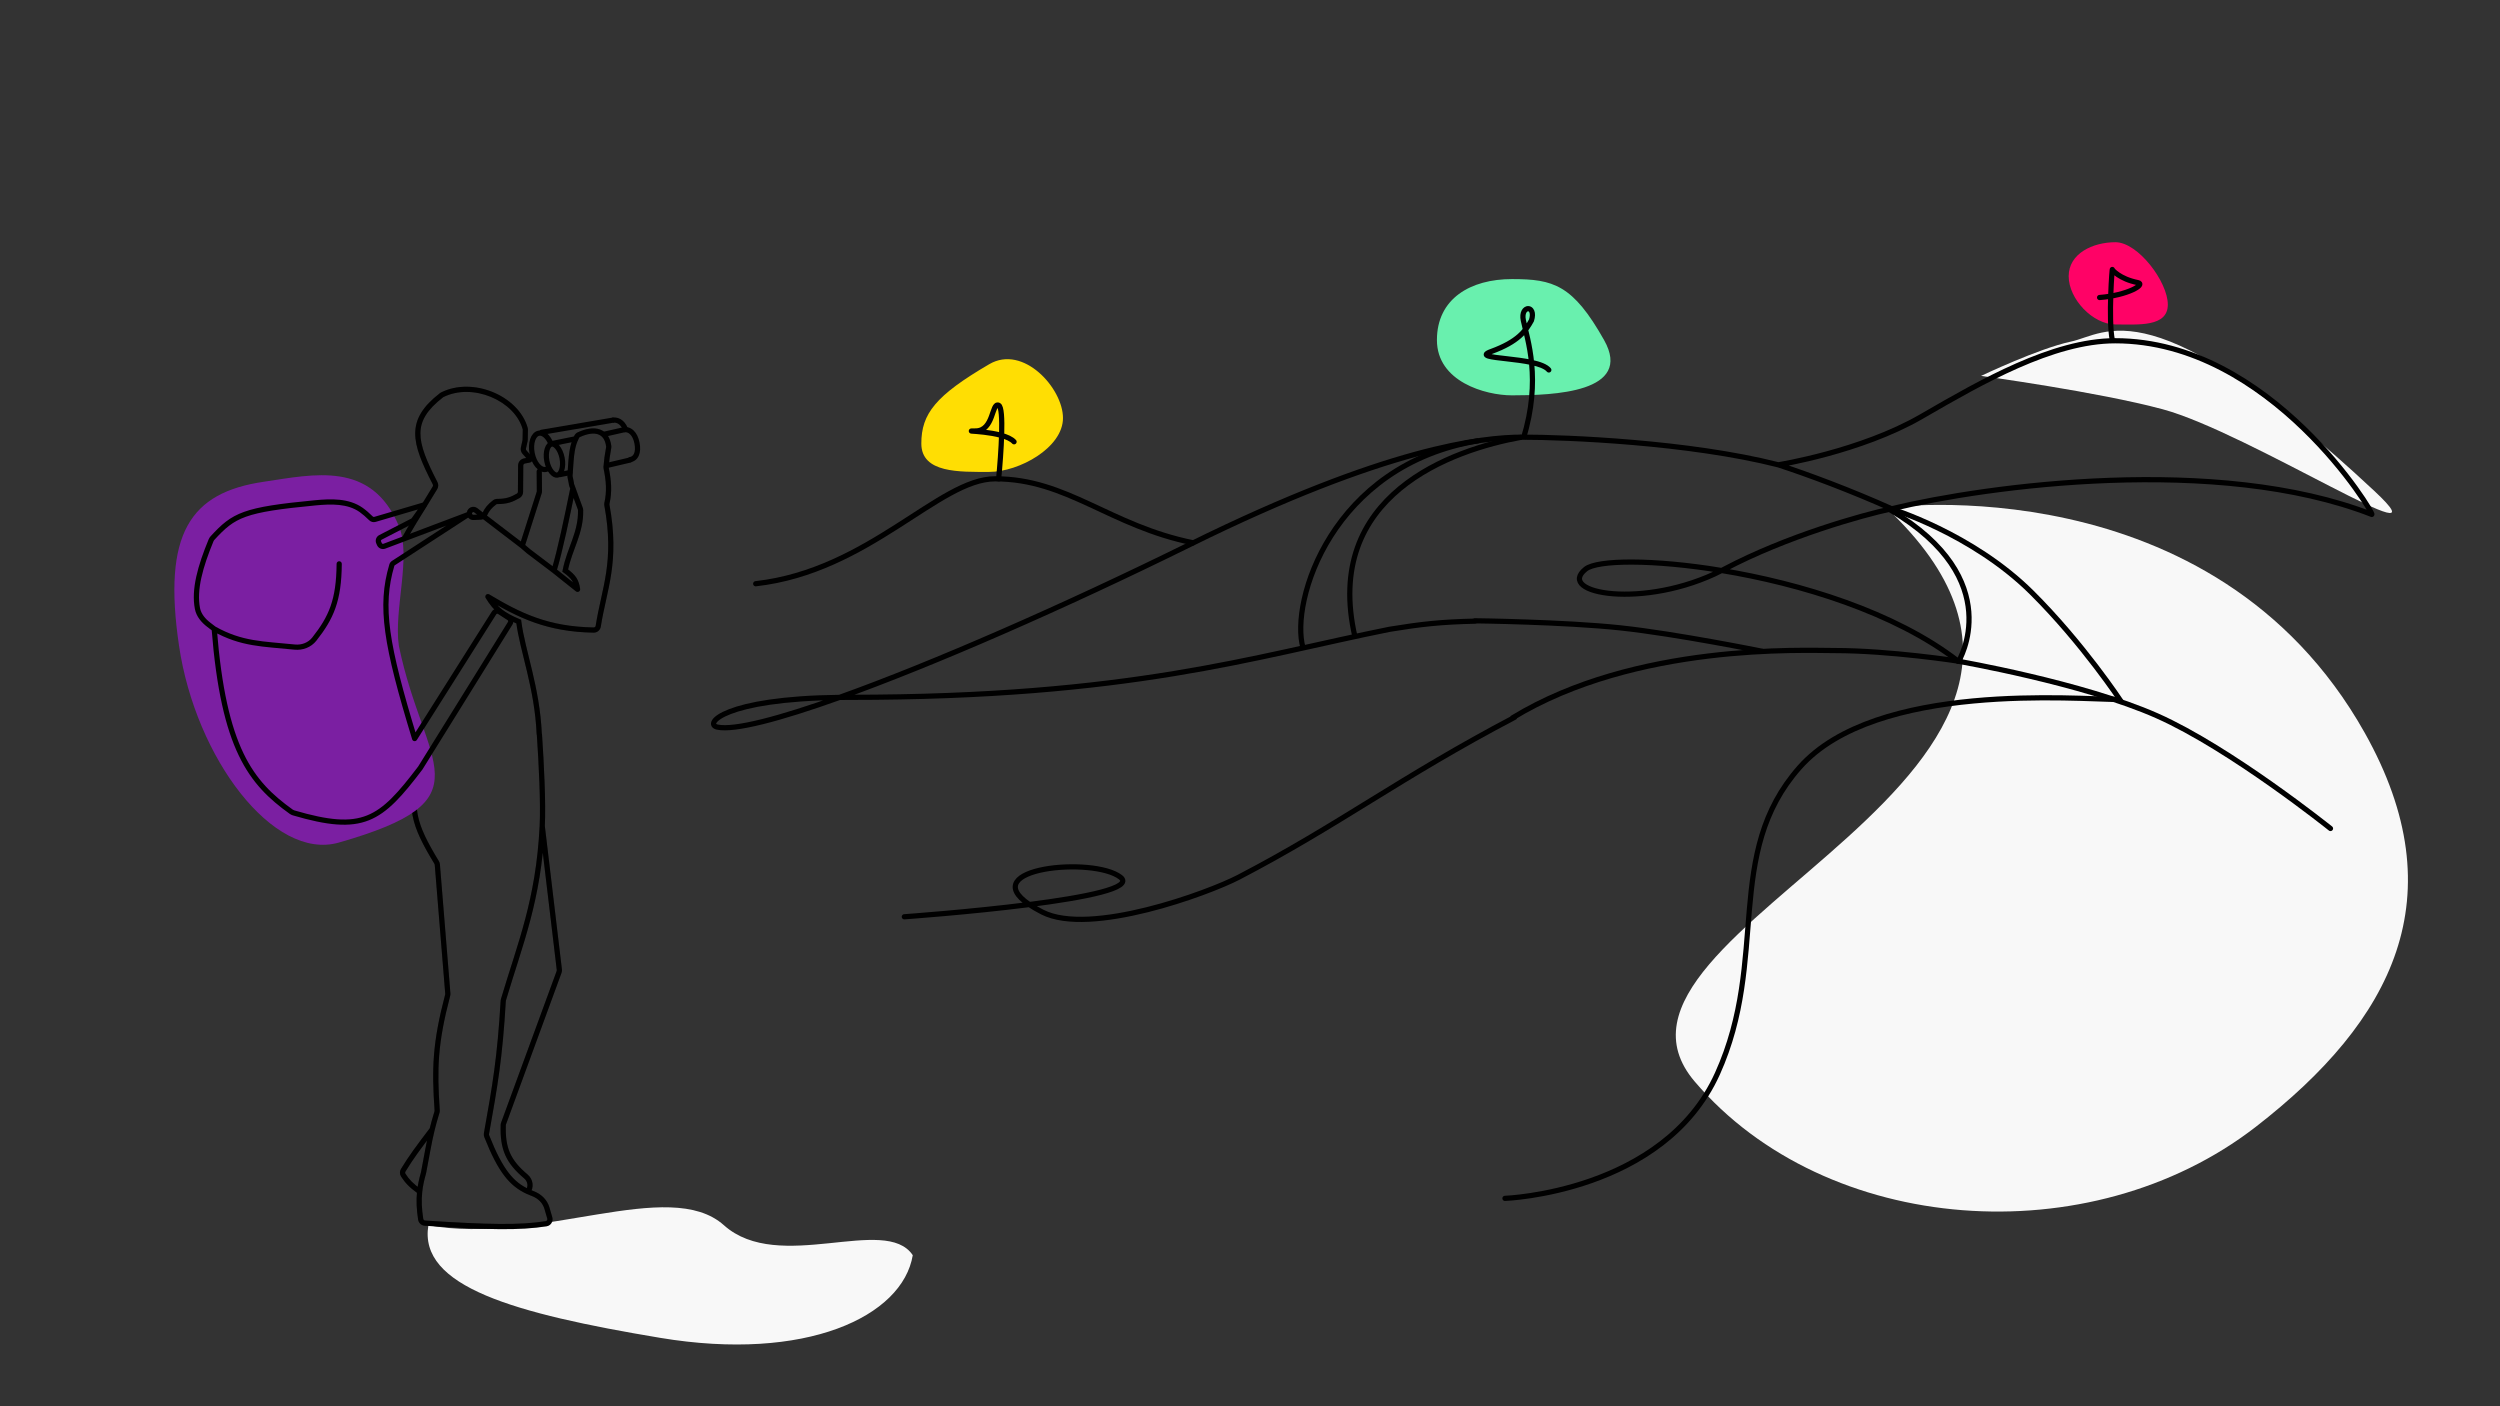 <svg xmlns="http://www.w3.org/2000/svg" width="1920" height="1080" viewBox="0 0 1920 1080" fill="none"><rect x="0" y="0" width="1920" height="1080" fill="#333333" stroke="none"/><path d="M1231.93 261.156C1254.63 301.445 1193.06 303.623 1161.22 303.623C1140.55 303.623 1103.56 293.029 1103.56 261.156C1103.56 229.283 1129.37 214.334 1161.22 214.334C1193.06 214.334 1207.99 218.69 1231.93 261.156Z" fill="#69F0AE"></path><path d="M816.368 321.045C816.368 343.897 782.629 362.423 759.8 362.423C736.969 362.423 707.583 363.498 707.583 340.645C707.583 317.793 718.461 303.804 759.8 279.667C785.908 264.423 816.368 298.192 816.368 321.045Z" fill="#FFDE03"></path><path d="M1664.89 233.933C1664.89 251.372 1642.06 249.177 1624.64 249.177C1607.22 249.177 1588.74 229.595 1588.74 212.155C1588.74 194.715 1607.22 186.021 1624.64 186.021C1642.06 186.021 1664.89 216.493 1664.89 233.933Z" fill="#FF0266"></path><path d="M1521.46 288.695C1521.46 288.695 1565.84 267.531 1590.56 262.323C1617.63 256.622 1652.54 217.422 1823.51 377.072C1883.96 433.531 1726.73 332.085 1661.09 314.352C1611.36 300.919 1521.46 288.695 1521.46 288.695Z" fill="#F8F8F8"></path><path d="M1448.66 389.948C1448.66 389.948 1699.52 355.227 1816.1 562.778C1886.82 688.674 1837.86 783.813 1732.34 865.489C1605.26 963.849 1402.59 949.244 1301.55 830.645C1200.51 712.045 1667.07 595.445 1448.66 389.948Z" fill="#F8F8F8"></path><path d="M580.386 448.308C667.414 438.508 721.255 367.73 764.232 367.73C819.713 367.73 852.087 403.8 916.27 416.867" stroke="black" stroke-width="4" stroke-linecap="round"></path><path d="M1451.49 390.461C1451.49 390.461 1514.55 409.548 1560.28 454.978C1599.86 494.307 1629.08 538.822 1629.08 538.822" stroke="black" stroke-width="4" stroke-linecap="round"></path><path d="M1503.71 507.789C1503.71 507.789 1599.51 524.395 1656.55 549.711C1713.27 574.884 1789.81 636.278 1789.81 636.278" stroke="black" stroke-width="4" stroke-linecap="round"></path><path d="M1169.92 246.029L1171.88 245.624L1169.92 246.029ZM1145.17 269.985L1144.49 268.106L1145.17 269.985ZM1187.95 285.408C1188.65 286.263 1189.91 286.388 1190.77 285.687C1191.62 284.987 1191.75 283.727 1191.05 282.873L1187.95 285.408ZM1176.17 246.029L1177.93 246.992L1178.02 246.819L1178.08 246.63L1176.17 246.029ZM1171.83 337.423C1186.15 291.101 1174.86 260.012 1171.88 245.624L1167.96 246.434C1171 261.114 1181.97 291.097 1168.01 336.241L1171.83 337.423ZM1144.49 268.106C1143.31 268.534 1142.34 268.953 1141.6 269.376C1140.96 269.739 1140.09 270.323 1139.69 271.255C1139.44 271.82 1139.39 272.483 1139.62 273.135C1139.84 273.728 1140.23 274.132 1140.55 274.387C1141.15 274.872 1141.95 275.177 1142.65 275.394C1144.14 275.85 1146.27 276.21 1148.68 276.54C1151.13 276.873 1154.01 277.192 1157.06 277.538C1163.21 278.234 1170.07 279.045 1175.93 280.329C1178.86 280.971 1181.47 281.719 1183.58 282.6C1185.73 283.496 1187.17 284.454 1187.95 285.408L1191.05 282.873C1189.65 281.173 1187.51 279.904 1185.12 278.908C1182.7 277.899 1179.83 277.09 1176.79 276.422C1170.69 275.086 1163.63 274.256 1157.51 273.563C1154.44 273.215 1151.61 272.902 1149.22 272.576C1146.8 272.246 1144.97 271.92 1143.83 271.57C1143.22 271.383 1143.04 271.255 1143.05 271.266C1143.07 271.284 1143.26 271.441 1143.38 271.775C1143.53 272.168 1143.48 272.56 1143.36 272.842C1143.2 273.206 1143.02 273.17 1143.58 272.849C1144.04 272.588 1144.77 272.259 1145.85 271.864L1144.49 268.106ZM1171.88 245.624C1171.33 242.982 1171.67 241.239 1172.18 240.253C1172.69 239.259 1173.31 239.063 1173.58 239.059C1173.8 239.056 1174.26 239.156 1174.6 240.009C1174.97 240.92 1175.14 242.662 1174.27 245.429L1178.08 246.63C1179.11 243.348 1179.15 240.587 1178.31 238.517C1177.46 236.389 1175.66 235.028 1173.53 235.059C1171.46 235.089 1169.65 236.422 1168.62 238.427C1167.59 240.439 1167.28 243.165 1167.96 246.434L1171.88 245.624ZM1174.42 245.066C1172.27 248.988 1169.88 252.838 1165.55 256.65C1161.21 260.476 1154.79 264.353 1144.49 268.106L1145.85 271.864C1156.49 267.994 1163.38 263.896 1168.2 259.652C1173.04 255.392 1175.68 251.075 1177.93 246.992L1174.42 245.066Z" fill="black"></path><path d="M1627.18 537.188C1596.72 537.188 1440.84 522.906 1382.1 589.329C1323.35 655.751 1359.01 735.898 1319 824.528C1277.71 915.994 1155.82 920.35 1155.82 920.35" stroke="black" stroke-width="4" stroke-linecap="round"></path><path d="M1000.71 497.444C990.595 461.993 1022.88 356.977 1135.47 338.466M1040.69 489.414C1015.34 380.203 1115.35 345.272 1168.65 335.744" stroke="black" stroke-width="4"></path><path d="M1452.04 391.822C1542.33 445.178 1504.25 507.789 1504.25 507.789C1504.25 507.789 1451.49 499.622 1409.07 499.622C1385.53 499.622 1256.22 493.633 1161.58 551.344M790.528 694.686C832.981 689.268 871.206 681.904 860.475 673.675C839.593 657.662 748.89 666.522 790.528 694.686ZM790.528 694.686C744.964 700.502 694.529 704.078 694.529 704.078M790.528 694.686C793.254 696.53 796.546 698.456 800.462 700.463C837.148 719.269 927.886 685.913 951.372 673.675C1028.67 633.396 1075.21 597.104 1163.28 550.841" stroke="black" stroke-width="4" stroke-linecap="round"></path><path d="M1622.28 261.32C1619.02 245.531 1622.28 202.9 1622.28 207.256C1622.28 207.256 1627.64 214.191 1641.87 217.056C1648.29 218.349 1633.89 226.856 1612.49 228.489" stroke="black" stroke-width="4" stroke-linecap="round"></path><path d="M766.963 367.731C768.776 348.947 771.314 313.205 766.963 311.245C761.524 308.795 763.427 330.845 749.285 330.981C735.143 331.117 770.906 330.572 778.793 339.284" stroke="black" stroke-width="4" stroke-linecap="round"></path><path d="M644.801 535.596C647.182 535.569 649.616 535.555 652.103 535.555C868.585 535.555 962.413 504.34 1067.21 483.288C1091.54 479.313 1106.63 477.609 1133.25 477.033M644.801 535.596C555.729 536.614 540.338 556.189 550.933 558.422C564.004 561.176 598.244 552.27 644.801 535.596ZM644.801 535.596C716.276 509.997 816.779 466.09 914.275 417.955C1064.4 343.836 1138.19 335.744 1169.2 335.744C1202.92 335.744 1297.2 339.555 1365.73 356.977M1452.76 390.733C1526.37 372.948 1703.18 348.921 1821.54 395.088C1824.62 396.288 1744.12 261.699 1624.46 261.699C1576.45 261.699 1520.79 293.856 1478.09 318.518L1475.6 319.955C1428.8 346.98 1365.73 356.977 1365.73 356.977M1452.76 390.733C1421.82 376.816 1388.12 364.249 1365.73 356.977M1452.76 390.733C1429.92 395.647 1372.26 411.792 1324.39 437.054C1323.69 437.425 1322.98 437.791 1322.28 438.15M1322.28 438.15C1262.91 468.337 1194.13 455.928 1217.78 437.054C1226.72 429.922 1269.7 429.448 1322.28 438.15ZM1322.28 438.15C1382.34 448.09 1454.93 470.001 1503.66 507.635M1132.49 476.766C1132.49 476.766 1200.97 477.548 1244.53 482.21C1287.35 486.792 1353.32 500.177 1353.32 500.177" stroke="black" stroke-width="4" stroke-linecap="round"></path><path d="M701 964C693.138 1011.12 618.948 1046.14 507 1027.46C395.053 1008.78 321.139 988.122 329 941C414.436 956.528 513.842 903.276 556 941C598.158 978.724 680 932.5 701 964Z" fill="#F8F8F8"></path><path d="M386.489 768.627L388.486 768.744L388.486 768.744L386.489 768.627ZM373.603 870.609L371.634 870.256L371.634 870.256L373.603 870.609ZM420.051 927.865L421.972 927.309L421.972 927.309L420.051 927.865ZM422.23 935.39L424.151 934.833L424.151 934.833L422.23 935.39ZM419.455 939.824L419.76 941.801L419.76 941.801L419.455 939.824ZM326.336 939.364L326.206 941.36L326.206 941.36L326.336 939.364ZM335.747 852.804L337.742 852.668L337.742 852.668L335.747 852.804ZM343.816 764.253L345.751 764.76L345.751 764.76L343.816 764.253ZM343.924 763.048L345.918 762.886L345.918 762.886L343.924 763.048ZM335.862 663.972L337.856 663.809L337.856 663.809L335.862 663.972ZM335.348 662.393L333.639 663.432L333.639 663.432L335.348 662.393ZM326.007 590.255C326.424 589.233 325.933 588.065 324.911 587.648C323.888 587.231 322.721 587.722 322.303 588.745L326.007 590.255ZM416.261 563.884C416.186 562.782 415.232 561.949 414.13 562.024C413.028 562.098 412.195 563.052 412.27 564.154L416.261 563.884ZM386.632 767.811L384.715 767.24L384.715 767.24L386.632 767.811ZM429.582 744.773L431.568 744.536L431.568 744.536L429.582 744.773ZM429.39 746.42L431.267 747.108L431.267 747.108L429.39 746.42ZM386.659 863.042L388.537 863.73L388.537 863.73L386.659 863.042ZM386.498 863.867L388.497 863.933L388.497 863.933L386.498 863.867ZM403.942 903.579L405.234 902.052L405.234 902.052L403.942 903.579ZM373.795 872.552L371.934 873.285L371.934 873.285L373.795 872.552ZM409.255 916.709L408.552 918.581L408.552 918.581L409.255 916.709ZM323.086 936.4L321.108 936.694L321.108 936.694L323.086 936.4ZM325.284 900.644L327.205 901.199L327.23 901.113L327.247 901.026L325.284 900.644ZM309.679 902.457L307.999 903.542L307.999 903.542L309.679 902.457ZM335.594 854.116L337.505 854.707L337.505 854.707L335.594 854.116ZM309.642 898.81L311.353 899.845L311.353 899.845L309.642 898.81ZM326.5 387L328.194 388.064L328.2 388.054L328.207 388.044L326.5 387ZM334.029 374.692L332.338 373.624L332.33 373.636L332.323 373.649L334.029 374.692ZM334.173 371.134L332.396 372.051L332.396 372.051L334.173 371.134ZM339.054 303.547L340.28 305.127L340.28 305.127L339.054 303.547ZM339.601 303.2L338.701 301.414L338.701 301.414L339.601 303.2ZM403.336 329.074L401.411 329.618L401.411 329.618L403.336 329.074ZM402.793 347.221L404.288 345.892L404.288 345.892L402.793 347.221ZM406.914 351.857L408.409 350.528L408.409 350.528L406.914 351.857ZM406.424 353.317L406.803 355.281L406.803 355.281L406.424 353.317ZM402.755 354.026L402.375 352.062L402.375 352.062L402.755 354.026ZM399.896 357.48L401.895 357.494L401.895 357.494L399.896 357.48ZM399.749 377.766L397.749 377.751L397.749 377.751L399.749 377.766ZM397.996 380.789L397.009 379.049L397.009 379.049L397.996 380.789ZM381.973 385.138L381.972 383.138L381.972 383.138L381.973 385.138ZM379.801 385.859L381.03 387.437L381.03 387.437L379.801 385.859ZM372.273 394.948L370.464 394.095L370.464 394.095L372.273 394.948ZM369.134 397.117L369.23 399.114L369.23 399.114L369.134 397.117ZM363.687 397.378L363.783 399.375L363.783 399.375L363.687 397.378ZM443.571 452.596L442.352 454.182C442.996 454.677 443.876 454.734 444.578 454.324C445.28 453.915 445.665 453.121 445.551 452.317L443.571 452.596ZM434.09 438.191L432.128 437.805L431.882 439.058L432.915 439.809L434.09 438.191ZM445.895 391.767L443.896 391.815L443.896 391.815L445.895 391.767ZM445.602 390.431L443.767 391.226L443.767 391.226L445.602 390.431ZM437.825 366.284L435.872 366.716L435.872 366.716L437.825 366.284ZM437.748 365.288L435.752 365.165L435.752 365.165L437.748 365.288ZM442.922 335.408L444.712 336.299L444.712 336.299L442.922 335.408ZM444.471 333.889L445.319 335.7L445.319 335.7L444.471 333.889ZM467.503 342.717L469.488 342.469L469.488 342.469L467.503 342.717ZM466.102 387.944L468.069 387.584L468.069 387.583L466.102 387.944ZM459.446 480.924L461.422 481.235L461.422 481.235L459.446 480.924ZM398.388 477.381L400.373 477.133L400.23 475.994L399.175 475.542L398.388 477.381ZM412.136 563.908C412.183 565.012 413.116 565.868 414.22 565.821C415.323 565.774 416.18 564.841 416.133 563.738L412.136 563.908ZM316.608 567.147C316.966 568.192 318.103 568.75 319.148 568.392C320.193 568.035 320.75 566.898 320.393 565.853L316.608 567.147ZM403.458 330.05L401.458 330.014L401.458 330.014L403.458 330.05ZM403.319 337.873L405.318 337.908L405.318 337.908L403.319 337.873ZM403.254 338.41L405.206 338.847L405.206 338.847L403.254 338.41ZM401.983 344.08L403.935 344.518L403.935 344.518L401.983 344.08ZM467.466 343.761L469.431 344.131L469.431 344.131L467.466 343.761ZM465.45 358.635L467.445 358.783L467.445 358.783L465.45 358.635ZM465.499 359.372L463.54 359.777L463.54 359.777L465.499 359.372ZM466.135 386.451L464.184 386.011L464.184 386.011L466.135 386.451ZM455.971 483.877L455.939 485.877L455.939 485.877L455.971 483.877ZM374.736 458.226L375.765 456.511C374.978 456.038 373.97 456.162 373.321 456.812C372.672 457.461 372.549 458.468 373.021 459.255L374.736 458.226ZM365.404 391.886L364.179 393.468L364.179 393.468L365.404 391.886ZM405.846 423.327L404.538 424.84L404.577 424.873L404.617 424.904L405.846 423.327ZM416.134 362.027C416.125 360.923 415.222 360.035 414.118 360.044C413.013 360.053 412.125 360.956 412.134 362.061L416.134 362.027ZM360.547 393.735L362.511 394.111L362.511 394.111L360.547 393.735ZM425.501 438.191L424.273 439.77L425.501 438.191ZM309.48 411.537C308.949 412.505 309.302 413.721 310.271 414.253C311.239 414.785 312.455 414.431 312.986 413.463L309.48 411.537ZM303.595 433.219C303.992 432.188 303.478 431.031 302.448 430.634C301.417 430.237 300.26 430.75 299.862 431.781L303.595 433.219ZM414.119 378.223L412.214 377.615L414.119 378.223ZM384.492 768.51C381.923 812.319 378.239 833.388 371.634 870.256L375.572 870.962C382.187 834.033 385.903 812.785 388.486 768.744L384.492 768.51ZM418.13 928.421L420.309 935.946L424.151 934.833L421.972 927.309L418.13 928.421ZM419.15 937.847C399.084 940.946 376.4 940.623 326.466 937.368L326.206 941.36C376.095 944.612 399.199 944.976 419.76 941.801L419.15 937.847ZM337.742 852.668C335.552 820.473 336.095 801.563 345.751 764.76L341.882 763.745C332.097 801.04 331.537 820.393 333.751 852.94L337.742 852.668ZM345.918 762.886L337.856 663.809L333.869 664.134L341.931 763.21L345.918 762.886ZM337.057 661.355C328.374 647.065 322.817 636.316 320.795 625.657C318.792 615.098 320.228 604.423 326.007 590.255L322.303 588.745C316.331 603.387 314.677 614.865 316.865 626.403C319.035 637.841 324.951 649.134 333.639 663.432L337.057 661.355ZM412.27 564.154C413.816 586.993 415.296 617.116 414.437 634.345L418.432 634.544C419.304 617.047 417.806 586.698 416.261 563.884L412.27 564.154ZM414.437 634.345C411.604 691.145 397.69 723.679 384.715 767.24L388.549 768.382C401.43 725.134 415.568 691.963 418.432 634.544L414.437 634.345ZM414.448 634.681L427.596 745.01L431.568 744.536L418.42 634.208L414.448 634.681ZM427.512 745.732L384.781 862.353L388.537 863.73L431.267 747.108L427.512 745.732ZM384.5 863.801C384.189 873.179 385.135 880.547 388.029 887.103C390.924 893.662 395.682 899.213 402.651 905.107L405.234 902.052C398.515 896.371 394.246 891.283 391.688 885.488C389.129 879.69 388.197 872.99 388.497 863.933L384.5 863.801ZM371.934 873.285C382.707 900.606 391.624 911.012 404.624 916.955L406.287 913.317C394.696 908.018 386.293 898.796 375.656 871.818L371.934 873.285ZM404.624 916.955C405.9 917.538 407.208 918.076 408.552 918.581L409.959 914.836C408.689 914.359 407.468 913.857 406.287 913.317L404.624 916.955ZM325.064 936.105C323.925 928.455 323.539 922.148 324.281 915.353L320.304 914.919C319.513 922.169 319.939 928.843 321.108 936.694L325.064 936.105ZM324.281 915.353C324.753 911.026 325.687 906.463 327.205 901.199L323.362 900.09C321.794 905.529 320.806 910.321 320.304 914.919L324.281 915.353ZM323.468 913.518C316.976 908.8 314.283 905.898 311.359 901.371L307.999 903.542C311.244 908.566 314.314 911.811 321.117 916.754L323.468 913.518ZM327.247 901.026C330.071 886.512 331.333 878.025 333.819 867.902L329.935 866.948C327.418 877.193 326.107 885.942 323.32 900.262L327.247 901.026ZM333.819 867.902C334.801 863.906 335.972 859.661 337.505 854.707L333.684 853.525C332.129 858.548 330.936 862.869 329.935 866.948L333.819 867.902ZM311.353 899.845C317.165 890.238 322.86 882.549 333.467 868.638L330.286 866.212C319.682 880.119 313.867 887.963 307.931 897.775L311.353 899.845ZM311.359 901.371C311.073 900.928 311.058 900.333 311.353 899.845L307.931 897.775C306.866 899.536 306.86 901.778 307.999 903.542L311.359 901.371ZM337.856 663.809C337.784 662.934 337.507 662.095 337.057 661.355L333.639 663.432C333.771 663.65 333.849 663.891 333.869 664.134L337.856 663.809ZM345.751 764.76C345.909 764.157 345.969 763.518 345.918 762.886L341.931 763.21C341.945 763.381 341.929 763.568 341.882 763.745L345.751 764.76ZM333.751 852.94C333.765 853.137 333.741 853.34 333.684 853.525L337.505 854.707C337.709 854.048 337.789 853.352 337.742 852.668L333.751 852.94ZM326.466 937.368C325.746 937.321 325.164 936.778 325.064 936.105L321.108 936.694C321.493 939.28 323.657 941.193 326.206 941.36L326.466 937.368ZM420.309 935.946C420.571 936.853 419.986 937.718 419.15 937.847L419.76 941.801C423.068 941.29 425.06 937.973 424.151 934.833L420.309 935.946ZM402.651 905.107C405.326 907.369 405.849 911.253 403.85 913.943L407.06 916.329C410.412 911.819 409.4 905.575 405.234 902.052L402.651 905.107ZM421.972 927.309C420.245 921.344 415.564 916.943 409.959 914.836L408.552 918.581C413.167 920.315 416.807 923.853 418.13 928.421L421.972 927.309ZM384.781 862.353C384.611 862.816 384.516 863.309 384.5 863.801L388.497 863.933C388.5 863.865 388.514 863.793 388.537 863.73L384.781 862.353ZM371.634 870.256C371.454 871.265 371.557 872.327 371.934 873.285L375.656 871.818C375.552 871.555 375.521 871.245 375.572 870.962L371.634 870.256ZM427.596 745.01C427.625 745.254 427.596 745.501 427.512 745.732L431.267 747.108C431.568 746.286 431.671 745.405 431.568 744.536L427.596 745.01ZM388.486 768.744C388.493 768.621 388.515 768.494 388.549 768.382L384.715 767.24C384.592 767.654 384.517 768.085 384.492 768.51L388.486 768.744ZM328.207 388.044L335.735 375.736L332.323 373.649L324.794 385.956L328.207 388.044ZM335.951 370.217C327.629 354.079 322.768 342.536 322.882 332.692C322.993 323.134 327.836 314.783 340.28 305.127L337.828 301.967C324.9 311.999 319.014 321.368 318.883 332.645C318.755 343.635 324.14 356.041 332.396 372.051L335.951 370.217ZM340.5 304.987C351.541 299.429 365.204 299.971 376.988 304.822C388.787 309.678 398.325 318.691 401.411 329.618L405.26 328.531C401.75 316.101 391.095 306.302 378.511 301.123C365.913 295.938 351.006 295.221 338.701 301.414L340.5 304.987ZM401.299 348.55L405.42 353.185L408.409 350.528L404.288 345.892L401.299 348.55ZM406.044 351.353L402.375 352.062L403.134 355.989L406.803 355.281L406.044 351.353ZM397.896 357.465L397.749 377.751L401.749 377.78L401.895 357.494L397.896 357.465ZM397.009 379.049C394.509 380.467 392.458 381.468 390.206 382.129C387.964 382.788 385.431 383.137 381.972 383.138L381.973 387.138C385.713 387.137 388.641 386.759 391.334 385.967C394.018 385.178 396.379 384.005 398.983 382.528L397.009 379.049ZM378.571 384.281C374.576 387.394 372.406 389.975 370.464 394.095L374.082 395.801C375.718 392.332 377.451 390.225 381.03 387.437L378.571 384.281ZM369.038 395.119L363.591 395.38L363.783 399.375L369.23 399.114L369.038 395.119ZM445.551 452.317C445.084 449.005 444.331 446.306 442.694 443.767C441.078 441.259 438.699 439.066 435.266 436.573L432.915 439.809C436.195 442.192 438.111 444.039 439.332 445.934C440.534 447.798 441.165 449.863 441.591 452.876L445.551 452.317ZM436.053 438.576C437.686 430.263 440.656 423.255 443.289 415.828C445.902 408.459 448.115 400.83 447.895 391.718L443.896 391.815C444.099 400.191 442.08 407.27 439.52 414.491C436.98 421.652 433.836 429.112 432.128 437.805L436.053 438.576ZM439.744 365.412C440.84 347.724 441.345 343.06 444.712 336.299L441.132 334.516C437.342 342.124 436.838 347.626 435.752 365.165L439.744 365.412ZM445.319 335.7C451.031 333.026 455.831 332.399 459.213 333.531C462.383 334.592 464.821 337.386 465.519 342.965L469.488 342.469C468.655 335.803 465.49 331.414 460.482 329.738C455.687 328.133 449.737 329.215 443.623 332.077L445.319 335.7ZM464.135 388.305C472.104 431.737 462.088 451.278 457.471 480.613L461.422 481.235C465.912 452.708 476.202 431.908 468.069 387.584L464.135 388.305ZM396.404 477.629C397.823 488.971 401.428 501.812 404.792 516.013C408.176 530.296 411.379 546.164 412.136 563.908L416.133 563.738C415.359 545.619 412.09 529.464 408.684 515.091C405.259 500.635 401.756 488.188 400.373 477.133L396.404 477.629ZM401.458 330.014L401.319 337.837L405.318 337.908L405.457 330.085L401.458 330.014ZM401.303 337.972L400.031 343.643L403.935 344.518L405.206 338.847L401.303 337.972ZM465.5 343.39C464.466 348.874 463.811 353.701 463.456 358.487L467.445 358.783C467.787 354.169 468.42 349.493 469.431 344.131L465.5 343.39ZM463.54 359.777C465.547 369.493 466.132 377.374 464.184 386.011L468.086 386.891C470.208 377.484 469.525 368.976 467.458 358.968L463.54 359.777ZM456.002 481.877C421.295 481.333 399.84 470.955 375.765 456.511L373.707 459.941C398.07 474.558 420.235 485.317 455.939 485.877L456.002 481.877ZM364.179 393.468C366.149 394.993 368.068 396.48 369.938 397.93L372.389 394.768C370.518 393.318 368.599 391.831 366.629 390.305L364.179 393.468ZM369.938 397.93C376.594 403.09 381.624 406.895 386.21 410.361C390.797 413.827 394.934 416.95 399.82 420.759L402.28 417.604C397.366 413.775 393.206 410.634 388.622 407.17C384.038 403.706 379.024 399.913 372.389 394.768L369.938 397.93ZM399.742 420.695L404.538 424.84L407.154 421.814L402.358 417.669L399.742 420.695ZM402.955 419.79L416.025 378.831L412.214 377.615L399.145 418.574L402.955 419.79ZM416.261 377.269L416.134 362.027L412.134 362.061L412.261 377.303L416.261 377.269ZM373.021 459.255C376.132 464.435 379.173 468.137 383.059 471.21C386.917 474.26 391.514 476.614 397.601 479.22L399.175 475.542C393.182 472.977 388.976 470.789 385.54 468.072C382.132 465.378 379.388 462.088 376.45 457.196L373.021 459.255ZM401.319 337.837C401.318 337.883 401.313 337.928 401.303 337.972L405.206 338.847C405.275 338.539 405.313 338.224 405.318 337.908L401.319 337.837ZM457.471 480.613C457.352 481.365 456.713 481.888 456.002 481.877L455.939 485.877C458.683 485.92 461 483.914 461.422 481.235L457.471 480.613ZM468.069 387.583C468.029 387.365 468.034 387.122 468.086 386.891L464.184 386.011C464.016 386.754 463.995 387.542 464.135 388.305L468.069 387.583ZM465.519 342.965C465.534 343.085 465.53 343.232 465.5 343.39L469.431 344.131C469.53 343.606 469.559 343.04 469.488 342.469L465.519 342.965ZM444.712 336.299C444.846 336.03 445.064 335.819 445.319 335.7L443.623 332.077C442.535 332.587 441.661 333.454 441.132 334.516L444.712 336.299ZM439.778 365.853C439.748 365.716 439.735 365.558 439.744 365.412L435.752 365.165C435.72 365.677 435.76 366.208 435.872 366.716L439.778 365.853ZM447.895 391.718C447.877 391.004 447.722 390.293 447.437 389.636L443.767 391.226C443.846 391.41 443.891 391.613 443.896 391.815L447.895 391.718ZM362.511 394.111C362.661 393.324 363.569 392.995 364.179 393.468L366.629 390.305C363.642 387.992 359.29 389.662 358.582 393.359L362.511 394.111ZM363.591 395.38C362.926 395.412 362.378 394.804 362.511 394.111L358.582 393.359C357.968 396.566 360.502 399.533 363.783 399.375L363.591 395.38ZM370.464 394.095C370.333 394.373 370.145 394.606 369.926 394.777L372.4 397.921C373.112 397.36 373.689 396.634 374.082 395.801L370.464 394.095ZM369.926 394.777C369.659 394.988 369.353 395.104 369.038 395.119L369.23 399.114C370.424 399.057 371.519 398.614 372.4 397.921L369.926 394.777ZM381.972 383.138C380.791 383.139 379.575 383.499 378.571 384.281L381.03 387.437C381.262 387.256 381.59 387.138 381.973 387.138L381.972 383.138ZM397.749 377.751C397.745 378.31 397.451 378.799 397.009 379.049L398.983 382.528C400.707 381.55 401.735 379.723 401.749 377.78L397.749 377.751ZM402.375 352.062C399.782 352.563 397.915 354.83 397.896 357.465L401.895 357.494C401.901 356.75 402.427 356.126 403.134 355.989L402.375 352.062ZM405.42 353.185C404.855 352.55 405.181 351.52 406.044 351.353L406.803 355.281C409.011 354.854 409.886 352.19 408.409 350.528L405.42 353.185ZM404.288 345.892C403.958 345.521 403.825 345.009 403.935 344.518L400.031 343.643C399.641 345.386 400.111 347.214 401.299 348.55L404.288 345.892ZM401.411 329.618C401.443 329.731 401.461 329.864 401.458 330.014L405.457 330.085C405.467 329.577 405.407 329.051 405.26 328.531L401.411 329.618ZM340.28 305.127C340.355 305.069 340.433 305.02 340.5 304.987L338.701 301.414C338.387 301.572 338.091 301.762 337.828 301.967L340.28 305.127ZM463.456 358.487C463.423 358.925 463.454 359.36 463.54 359.777L467.458 358.968C467.444 358.901 467.441 358.838 467.445 358.783L463.456 358.487ZM335.719 375.761C336.782 374.08 336.85 371.96 335.951 370.217L332.396 372.051C332.657 372.558 332.628 373.165 332.338 373.624L335.719 375.761ZM404.617 424.904C407.414 427.085 411.063 429.816 414.636 432.489C418.22 435.17 421.726 437.789 424.273 439.77L426.728 436.612C424.145 434.603 420.602 431.956 417.031 429.286C413.449 426.606 409.835 423.901 407.076 421.749L404.617 424.904ZM424.273 439.77C427.861 442.56 430.472 444.694 433.145 446.869C435.82 449.046 438.55 451.258 442.352 454.182L444.79 451.011C441.032 448.121 438.336 445.936 435.67 443.767C433.001 441.595 430.357 439.433 426.728 436.612L424.273 439.77ZM447.437 389.636C446.97 388.559 445.801 385.308 444.612 381.958C443.45 378.682 442.282 375.35 441.865 374.276L438.136 375.724C438.525 376.725 439.656 379.952 440.843 383.295C442.002 386.563 443.231 389.99 443.767 391.226L447.437 389.636ZM441.865 374.276C440.885 371.752 440.948 371.99 440.903 371.706C440.813 371.145 440.71 370.069 439.778 365.853L435.872 366.716C436.776 370.804 436.862 371.773 436.953 372.337C437.087 373.179 437.32 373.623 438.136 375.724L441.865 374.276ZM427.415 438.771C432.186 423.02 437.206 398.707 441.96 375.4L438.041 374.6C433.272 397.978 428.292 422.079 423.587 437.611L427.415 438.771ZM312.986 413.463C317.234 405.729 322.307 397.434 328.194 388.064L324.807 385.936C318.913 395.318 313.787 403.695 309.48 411.537L312.986 413.463ZM320.393 565.853C295.836 494.045 291.476 464.667 303.595 433.219L299.862 431.781C287.166 464.73 292.075 495.411 316.608 567.147L320.393 565.853ZM416.025 378.831C416.186 378.326 416.265 377.799 416.261 377.269L412.261 377.303C412.262 377.409 412.246 377.514 412.214 377.615L416.025 378.831Z" fill="black"></path><path d="M386.489 768.627L388.486 768.744L388.486 768.744L386.489 768.627ZM373.603 870.609L371.634 870.256L371.634 870.256L373.603 870.609ZM420.051 927.865L421.972 927.309L421.972 927.309L420.051 927.865ZM422.23 935.39L424.151 934.833L424.151 934.833L422.23 935.39ZM419.455 939.824L419.76 941.801L419.76 941.801L419.455 939.824ZM326.336 939.364L326.206 941.36L326.206 941.36L326.336 939.364ZM335.747 852.804L337.742 852.668L337.742 852.668L335.747 852.804ZM343.816 764.253L345.751 764.76L345.751 764.76L343.816 764.253ZM343.924 763.048L345.918 762.886L345.918 762.886L343.924 763.048ZM335.862 663.972L337.856 663.809L337.856 663.809L335.862 663.972ZM335.348 662.393L333.639 663.432L333.639 663.432L335.348 662.393ZM326.007 590.255C326.424 589.233 325.933 588.065 324.911 587.648C323.888 587.231 322.721 587.722 322.303 588.745L326.007 590.255ZM416.261 563.884C416.186 562.782 415.232 561.949 414.13 562.024C413.028 562.098 412.195 563.052 412.27 564.154L416.261 563.884ZM386.632 767.811L384.715 767.24L384.715 767.24L386.632 767.811ZM429.582 744.773L431.568 744.536L431.568 744.536L429.582 744.773ZM429.39 746.42L431.267 747.108L431.267 747.108L429.39 746.42ZM386.659 863.042L388.537 863.73L388.537 863.73L386.659 863.042ZM386.498 863.867L388.497 863.933L388.497 863.933L386.498 863.867ZM403.942 903.579L405.234 902.052L405.234 902.052L403.942 903.579ZM373.795 872.552L371.934 873.285L371.934 873.285L373.795 872.552ZM409.255 916.709L408.552 918.581L408.552 918.581L409.255 916.709ZM323.086 936.4L321.108 936.694L321.108 936.694L323.086 936.4ZM325.284 900.644L327.205 901.199L327.23 901.113L327.247 901.026L325.284 900.644ZM309.679 902.457L307.999 903.542L307.999 903.542L309.679 902.457ZM335.594 854.116L337.505 854.707L337.505 854.707L335.594 854.116ZM309.642 898.81L311.353 899.845L311.353 899.845L309.642 898.81ZM326.5 387L328.194 388.064L328.2 388.054L328.207 388.044L326.5 387ZM334.029 374.692L332.338 373.624L332.33 373.636L332.323 373.649L334.029 374.692ZM334.173 371.134L332.396 372.051L332.396 372.051L334.173 371.134ZM339.054 303.547L340.28 305.127L340.28 305.127L339.054 303.547ZM339.601 303.2L338.701 301.414L338.701 301.414L339.601 303.2ZM403.336 329.074L401.411 329.618L401.411 329.618L403.336 329.074ZM402.793 347.221L404.288 345.892L404.288 345.892L402.793 347.221ZM406.914 351.857L408.409 350.528L408.409 350.528L406.914 351.857ZM406.424 353.317L406.803 355.281L406.803 355.281L406.424 353.317ZM402.755 354.026L402.375 352.062L402.375 352.062L402.755 354.026ZM399.896 357.48L401.895 357.494L401.895 357.494L399.896 357.48ZM399.749 377.766L397.749 377.751L397.749 377.751L399.749 377.766ZM397.996 380.789L397.009 379.049L397.009 379.049L397.996 380.789ZM381.973 385.138L381.972 383.138L381.972 383.138L381.973 385.138ZM379.801 385.859L381.03 387.437L381.03 387.437L379.801 385.859ZM372.273 394.948L370.464 394.095L370.464 394.095L372.273 394.948ZM369.134 397.117L369.23 399.114L369.23 399.114L369.134 397.117ZM363.687 397.378L363.783 399.375L363.783 399.375L363.687 397.378ZM443.571 452.596L442.352 454.182C442.996 454.677 443.876 454.734 444.578 454.324C445.28 453.915 445.665 453.121 445.551 452.317L443.571 452.596ZM434.09 438.191L432.128 437.805L431.882 439.058L432.915 439.809L434.09 438.191ZM445.895 391.767L443.896 391.815L443.896 391.815L445.895 391.767ZM445.602 390.431L443.767 391.226L443.767 391.226L445.602 390.431ZM437.825 366.284L435.872 366.716L435.872 366.716L437.825 366.284ZM437.748 365.288L435.752 365.165L435.752 365.165L437.748 365.288ZM442.922 335.408L444.712 336.299L444.712 336.299L442.922 335.408ZM444.471 333.889L445.319 335.7L445.319 335.7L444.471 333.889ZM467.503 342.717L469.488 342.469L469.488 342.469L467.503 342.717ZM466.102 387.944L468.069 387.584L468.069 387.583L466.102 387.944ZM459.446 480.924L461.422 481.235L461.422 481.235L459.446 480.924ZM398.388 477.381L400.373 477.133L400.23 475.994L399.175 475.542L398.388 477.381ZM412.136 563.908C412.183 565.012 413.116 565.868 414.22 565.821C415.323 565.774 416.18 564.841 416.133 563.738L412.136 563.908ZM316.608 567.147C316.966 568.192 318.103 568.75 319.148 568.392C320.193 568.035 320.75 566.898 320.393 565.853L316.608 567.147ZM403.458 330.05L401.458 330.014L401.458 330.014L403.458 330.05ZM403.319 337.873L405.318 337.908L405.318 337.908L403.319 337.873ZM403.254 338.41L405.206 338.847L405.206 338.847L403.254 338.41ZM401.983 344.08L403.935 344.518L403.935 344.518L401.983 344.08ZM467.466 343.761L469.431 344.131L469.431 344.131L467.466 343.761ZM465.45 358.635L467.445 358.783L467.445 358.783L465.45 358.635ZM465.499 359.372L463.54 359.777L463.54 359.777L465.499 359.372ZM466.135 386.451L464.184 386.011L464.184 386.011L466.135 386.451ZM455.971 483.877L455.939 485.877L455.939 485.877L455.971 483.877ZM374.736 458.226L375.765 456.511C374.978 456.038 373.97 456.162 373.321 456.812C372.672 457.461 372.549 458.468 373.021 459.255L374.736 458.226ZM365.404 391.886L364.179 393.468L364.179 393.468L365.404 391.886ZM405.846 423.327L404.538 424.84L404.577 424.873L404.617 424.904L405.846 423.327ZM416.134 362.027C416.125 360.923 415.222 360.035 414.118 360.044C413.013 360.053 412.125 360.956 412.134 362.061L416.134 362.027ZM360.547 393.735L362.511 394.111L362.511 394.111L360.547 393.735ZM425.501 438.191L424.273 439.77L425.501 438.191ZM309.48 411.537C308.949 412.505 309.302 413.721 310.271 414.253C311.239 414.785 312.455 414.431 312.986 413.463L309.48 411.537ZM303.595 433.219C303.992 432.188 303.478 431.031 302.448 430.634C301.417 430.237 300.26 430.75 299.862 431.781L303.595 433.219ZM414.119 378.223L412.214 377.615L414.119 378.223ZM384.492 768.51C381.923 812.319 378.239 833.388 371.634 870.256L375.572 870.962C382.187 834.033 385.903 812.785 388.486 768.744L384.492 768.51ZM418.13 928.421L420.309 935.946L424.151 934.833L421.972 927.309L418.13 928.421ZM419.15 937.847C399.084 940.946 376.4 940.623 326.466 937.368L326.206 941.36C376.095 944.612 399.199 944.976 419.76 941.801L419.15 937.847ZM337.742 852.668C335.552 820.473 336.095 801.563 345.751 764.76L341.882 763.745C332.097 801.04 331.537 820.393 333.751 852.94L337.742 852.668ZM345.918 762.886L337.856 663.809L333.869 664.134L341.931 763.21L345.918 762.886ZM337.057 661.355C328.374 647.065 322.817 636.316 320.795 625.657C318.792 615.098 320.228 604.423 326.007 590.255L322.303 588.745C316.331 603.387 314.677 614.865 316.865 626.403C319.035 637.841 324.951 649.134 333.639 663.432L337.057 661.355ZM412.27 564.154C413.816 586.993 415.296 617.116 414.437 634.345L418.432 634.544C419.304 617.047 417.806 586.698 416.261 563.884L412.27 564.154ZM414.437 634.345C411.604 691.145 397.69 723.679 384.715 767.24L388.549 768.382C401.43 725.134 415.568 691.963 418.432 634.544L414.437 634.345ZM414.448 634.681L427.596 745.01L431.568 744.536L418.42 634.208L414.448 634.681ZM427.512 745.732L384.781 862.353L388.537 863.73L431.267 747.108L427.512 745.732ZM384.5 863.801C384.189 873.179 385.135 880.547 388.029 887.103C390.924 893.662 395.682 899.213 402.651 905.107L405.234 902.052C398.515 896.371 394.246 891.283 391.688 885.488C389.129 879.69 388.197 872.99 388.497 863.933L384.5 863.801ZM371.934 873.285C382.707 900.606 391.624 911.012 404.624 916.955L406.287 913.317C394.696 908.018 386.293 898.796 375.656 871.818L371.934 873.285ZM404.624 916.955C405.9 917.538 407.208 918.076 408.552 918.581L409.959 914.836C408.689 914.359 407.468 913.857 406.287 913.317L404.624 916.955ZM325.064 936.105C323.925 928.455 323.539 922.148 324.281 915.353L320.304 914.919C319.513 922.169 319.939 928.843 321.108 936.694L325.064 936.105ZM324.281 915.353C324.753 911.026 325.687 906.463 327.205 901.199L323.362 900.09C321.794 905.529 320.806 910.321 320.304 914.919L324.281 915.353ZM323.468 913.518C316.976 908.8 314.283 905.898 311.359 901.371L307.999 903.542C311.244 908.566 314.314 911.811 321.117 916.754L323.468 913.518ZM327.247 901.026C330.071 886.512 331.333 878.025 333.819 867.902L329.935 866.948C327.418 877.193 326.107 885.942 323.32 900.262L327.247 901.026ZM333.819 867.902C334.801 863.906 335.972 859.661 337.505 854.707L333.684 853.525C332.129 858.548 330.936 862.869 329.935 866.948L333.819 867.902ZM311.353 899.845C317.165 890.238 322.86 882.549 333.467 868.638L330.286 866.212C319.682 880.119 313.867 887.963 307.931 897.775L311.353 899.845ZM311.359 901.371C311.073 900.928 311.058 900.333 311.353 899.845L307.931 897.775C306.866 899.536 306.86 901.778 307.999 903.542L311.359 901.371ZM337.856 663.809C337.784 662.934 337.507 662.095 337.057 661.355L333.639 663.432C333.771 663.65 333.849 663.891 333.869 664.134L337.856 663.809ZM345.751 764.76C345.909 764.157 345.969 763.518 345.918 762.886L341.931 763.21C341.945 763.381 341.929 763.568 341.882 763.745L345.751 764.76ZM333.751 852.94C333.765 853.137 333.741 853.34 333.684 853.525L337.505 854.707C337.709 854.048 337.789 853.352 337.742 852.668L333.751 852.94ZM326.466 937.368C325.746 937.321 325.164 936.778 325.064 936.105L321.108 936.694C321.493 939.28 323.657 941.193 326.206 941.36L326.466 937.368ZM420.309 935.946C420.571 936.853 419.986 937.718 419.15 937.847L419.76 941.801C423.068 941.29 425.06 937.973 424.151 934.833L420.309 935.946ZM402.651 905.107C405.326 907.369 405.849 911.253 403.85 913.943L407.06 916.329C410.412 911.819 409.4 905.575 405.234 902.052L402.651 905.107ZM421.972 927.309C420.245 921.344 415.564 916.943 409.959 914.836L408.552 918.581C413.167 920.315 416.807 923.853 418.13 928.421L421.972 927.309ZM384.781 862.353C384.611 862.816 384.516 863.309 384.5 863.801L388.497 863.933C388.5 863.865 388.514 863.793 388.537 863.73L384.781 862.353ZM371.634 870.256C371.454 871.265 371.557 872.327 371.934 873.285L375.656 871.818C375.552 871.555 375.521 871.245 375.572 870.962L371.634 870.256ZM427.596 745.01C427.625 745.254 427.596 745.501 427.512 745.732L431.267 747.108C431.568 746.286 431.671 745.405 431.568 744.536L427.596 745.01ZM388.486 768.744C388.493 768.621 388.515 768.494 388.549 768.382L384.715 767.24C384.592 767.654 384.517 768.085 384.492 768.51L388.486 768.744ZM328.207 388.044L335.735 375.736L332.323 373.649L324.794 385.956L328.207 388.044ZM335.951 370.217C327.629 354.079 322.768 342.536 322.882 332.692C322.993 323.134 327.836 314.783 340.28 305.127L337.828 301.967C324.9 311.999 319.014 321.368 318.883 332.645C318.755 343.635 324.14 356.041 332.396 372.051L335.951 370.217ZM340.5 304.987C351.541 299.429 365.204 299.971 376.988 304.822C388.787 309.678 398.325 318.691 401.411 329.618L405.26 328.531C401.75 316.101 391.095 306.302 378.511 301.123C365.913 295.938 351.006 295.221 338.701 301.414L340.5 304.987ZM401.299 348.55L405.42 353.185L408.409 350.528L404.288 345.892L401.299 348.55ZM406.044 351.353L402.375 352.062L403.134 355.989L406.803 355.281L406.044 351.353ZM397.896 357.465L397.749 377.751L401.749 377.78L401.895 357.494L397.896 357.465ZM397.009 379.049C394.509 380.467 392.458 381.468 390.206 382.129C387.964 382.788 385.431 383.137 381.972 383.138L381.973 387.138C385.713 387.137 388.641 386.759 391.334 385.967C394.018 385.178 396.379 384.005 398.983 382.528L397.009 379.049ZM378.571 384.281C374.576 387.394 372.406 389.975 370.464 394.095L374.082 395.801C375.718 392.332 377.451 390.225 381.03 387.437L378.571 384.281ZM369.038 395.119L363.591 395.38L363.783 399.375L369.23 399.114L369.038 395.119ZM445.551 452.317C445.084 449.005 444.331 446.306 442.694 443.767C441.078 441.259 438.699 439.066 435.266 436.573L432.915 439.809C436.195 442.192 438.111 444.039 439.332 445.934C440.534 447.798 441.165 449.863 441.591 452.876L445.551 452.317ZM436.053 438.576C437.686 430.263 440.656 423.255 443.289 415.828C445.902 408.459 448.115 400.83 447.895 391.718L443.896 391.815C444.099 400.191 442.08 407.27 439.52 414.491C436.98 421.652 433.836 429.112 432.128 437.805L436.053 438.576ZM439.744 365.412C440.84 347.724 441.345 343.06 444.712 336.299L441.132 334.516C437.342 342.124 436.838 347.626 435.752 365.165L439.744 365.412ZM445.319 335.7C451.031 333.026 455.831 332.399 459.213 333.531C462.383 334.592 464.821 337.386 465.519 342.965L469.488 342.469C468.655 335.803 465.49 331.414 460.482 329.738C455.687 328.133 449.737 329.215 443.623 332.077L445.319 335.7ZM464.135 388.305C472.104 431.737 462.088 451.278 457.471 480.613L461.422 481.235C465.912 452.708 476.202 431.908 468.069 387.584L464.135 388.305ZM396.404 477.629C397.823 488.971 401.428 501.812 404.792 516.013C408.176 530.296 411.379 546.164 412.136 563.908L416.133 563.738C415.359 545.619 412.09 529.464 408.684 515.091C405.259 500.635 401.756 488.188 400.373 477.133L396.404 477.629ZM401.458 330.014L401.319 337.837L405.318 337.908L405.457 330.085L401.458 330.014ZM401.303 337.972L400.031 343.643L403.935 344.518L405.206 338.847L401.303 337.972ZM465.5 343.39C464.466 348.874 463.811 353.701 463.456 358.487L467.445 358.783C467.787 354.169 468.42 349.493 469.431 344.131L465.5 343.39ZM463.54 359.777C465.547 369.493 466.132 377.374 464.184 386.011L468.086 386.891C470.208 377.484 469.525 368.976 467.458 358.968L463.54 359.777ZM456.002 481.877C421.295 481.333 399.84 470.955 375.765 456.511L373.707 459.941C398.07 474.558 420.235 485.317 455.939 485.877L456.002 481.877ZM364.179 393.468C366.149 394.993 368.068 396.48 369.938 397.93L372.389 394.768C370.518 393.318 368.599 391.831 366.629 390.305L364.179 393.468ZM369.938 397.93C376.594 403.09 381.624 406.895 386.21 410.361C390.797 413.827 394.934 416.95 399.82 420.759L402.28 417.604C397.366 413.775 393.206 410.634 388.622 407.17C384.038 403.706 379.024 399.913 372.389 394.768L369.938 397.93ZM399.742 420.695L404.538 424.84L407.154 421.814L402.358 417.669L399.742 420.695ZM402.955 419.79L416.025 378.831L412.214 377.615L399.145 418.574L402.955 419.79ZM416.261 377.269L416.134 362.027L412.134 362.061L412.261 377.303L416.261 377.269ZM373.021 459.255C376.132 464.435 379.173 468.137 383.059 471.21C386.917 474.26 391.514 476.614 397.601 479.22L399.175 475.542C393.182 472.977 388.976 470.789 385.54 468.072C382.132 465.378 379.388 462.088 376.45 457.196L373.021 459.255ZM401.319 337.837C401.318 337.883 401.313 337.928 401.303 337.972L405.206 338.847C405.275 338.539 405.313 338.224 405.318 337.908L401.319 337.837ZM457.471 480.613C457.352 481.365 456.713 481.888 456.002 481.877L455.939 485.877C458.683 485.92 461 483.914 461.422 481.235L457.471 480.613ZM468.069 387.583C468.029 387.365 468.034 387.122 468.086 386.891L464.184 386.011C464.016 386.754 463.995 387.542 464.135 388.305L468.069 387.583ZM465.519 342.965C465.534 343.085 465.53 343.232 465.5 343.39L469.431 344.131C469.53 343.606 469.559 343.04 469.488 342.469L465.519 342.965ZM444.712 336.299C444.846 336.03 445.064 335.819 445.319 335.7L443.623 332.077C442.535 332.587 441.661 333.454 441.132 334.516L444.712 336.299ZM439.778 365.853C439.748 365.716 439.735 365.558 439.744 365.412L435.752 365.165C435.72 365.677 435.76 366.208 435.872 366.716L439.778 365.853ZM447.895 391.718C447.877 391.004 447.722 390.293 447.437 389.636L443.767 391.226C443.846 391.41 443.891 391.613 443.896 391.815L447.895 391.718ZM362.511 394.111C362.661 393.324 363.569 392.995 364.179 393.468L366.629 390.305C363.642 387.992 359.29 389.662 358.582 393.359L362.511 394.111ZM363.591 395.38C362.926 395.412 362.378 394.804 362.511 394.111L358.582 393.359C357.968 396.566 360.502 399.533 363.783 399.375L363.591 395.38ZM370.464 394.095C370.333 394.373 370.145 394.606 369.926 394.777L372.4 397.921C373.112 397.36 373.689 396.634 374.082 395.801L370.464 394.095ZM369.926 394.777C369.659 394.988 369.353 395.104 369.038 395.119L369.23 399.114C370.424 399.057 371.519 398.614 372.4 397.921L369.926 394.777ZM381.972 383.138C380.791 383.139 379.575 383.499 378.571 384.281L381.03 387.437C381.262 387.256 381.59 387.138 381.973 387.138L381.972 383.138ZM397.749 377.751C397.745 378.31 397.451 378.799 397.009 379.049L398.983 382.528C400.707 381.55 401.735 379.723 401.749 377.78L397.749 377.751ZM402.375 352.062C399.782 352.563 397.915 354.83 397.896 357.465L401.895 357.494C401.901 356.75 402.427 356.126 403.134 355.989L402.375 352.062ZM405.42 353.185C404.855 352.55 405.181 351.52 406.044 351.353L406.803 355.281C409.011 354.854 409.886 352.19 408.409 350.528L405.42 353.185ZM404.288 345.892C403.958 345.521 403.825 345.009 403.935 344.518L400.031 343.643C399.641 345.386 400.111 347.214 401.299 348.55L404.288 345.892ZM401.411 329.618C401.443 329.731 401.461 329.864 401.458 330.014L405.457 330.085C405.467 329.577 405.407 329.051 405.26 328.531L401.411 329.618ZM340.28 305.127C340.355 305.069 340.433 305.02 340.5 304.987L338.701 301.414C338.387 301.572 338.091 301.762 337.828 301.967L340.28 305.127ZM463.456 358.487C463.423 358.925 463.454 359.36 463.54 359.777L467.458 358.968C467.444 358.901 467.441 358.838 467.445 358.783L463.456 358.487ZM335.719 375.761C336.782 374.08 336.85 371.96 335.951 370.217L332.396 372.051C332.657 372.558 332.628 373.165 332.338 373.624L335.719 375.761ZM404.617 424.904C407.414 427.085 411.063 429.816 414.636 432.489C418.22 435.17 421.726 437.789 424.273 439.77L426.728 436.612C424.145 434.603 420.602 431.956 417.031 429.286C413.449 426.606 409.835 423.901 407.076 421.749L404.617 424.904ZM424.273 439.77C427.861 442.56 430.472 444.694 433.145 446.869C435.82 449.046 438.55 451.258 442.352 454.182L444.79 451.011C441.032 448.121 438.336 445.936 435.67 443.767C433.001 441.595 430.357 439.433 426.728 436.612L424.273 439.77ZM447.437 389.636C446.97 388.559 445.801 385.308 444.612 381.958C443.45 378.682 442.282 375.35 441.865 374.276L438.136 375.724C438.525 376.725 439.656 379.952 440.843 383.295C442.002 386.563 443.231 389.99 443.767 391.226L447.437 389.636ZM441.865 374.276C440.885 371.752 440.948 371.99 440.903 371.706C440.813 371.145 440.71 370.069 439.778 365.853L435.872 366.716C436.776 370.804 436.862 371.773 436.953 372.337C437.087 373.179 437.32 373.623 438.136 375.724L441.865 374.276ZM427.415 438.771C432.186 423.02 437.206 398.707 441.96 375.4L438.041 374.6C433.272 397.978 428.292 422.079 423.587 437.611L427.415 438.771ZM312.986 413.463C317.234 405.729 322.307 397.434 328.194 388.064L324.807 385.936C318.913 395.318 313.787 403.695 309.48 411.537L312.986 413.463ZM320.393 565.853C295.836 494.045 291.476 464.667 303.595 433.219L299.862 431.781C287.166 464.73 292.075 495.411 316.608 567.147L320.393 565.853ZM416.025 378.831C416.186 378.326 416.265 377.799 416.261 377.269L412.261 377.303C412.262 377.409 412.246 377.514 412.214 377.615L416.025 378.831Z" fill="black" fill-opacity="0.2"></path><path d="M306.328 495.999C325.618 589.576 376 613.999 260.166 647.109C210 661.448 150.248 582.324 137.5 495.999C124.752 409.675 145.952 378.35 202.5 369.999C241.016 364.311 285.305 353.623 306.328 403.999C316.171 427.585 302.263 468.472 306.328 495.999Z" fill="#7B1FA2"></path><path d="M325.891 387.72L327.522 388.877C328.015 388.182 328.014 387.251 327.519 386.558C327.024 385.865 326.144 385.561 325.326 385.802L325.891 387.72ZM322.792 589.826L324.385 591.035L324.441 590.961L324.491 590.881L322.792 589.826ZM318.449 567.218L316.536 567.801C316.764 568.549 317.407 569.096 318.182 569.2C318.957 569.305 319.722 568.948 320.14 568.287L318.449 567.218ZM359.348 395.268L360.438 396.945C361.294 396.389 361.594 395.276 361.133 394.365C360.671 393.453 359.597 393.036 358.642 393.397L359.348 395.268ZM291 416.999L292.838 416.211L292.834 416.201L292.83 416.192L291 416.999ZM262.5 433.044C262.508 431.939 261.619 431.038 260.514 431.029C259.41 431.021 258.508 431.91 258.5 433.015L262.5 433.044ZM241.358 490.868L242.928 492.107L241.358 490.868ZM226.324 496.957L226.526 494.967L226.324 496.957ZM383.567 469.84L384.654 468.161L383.567 469.84ZM379.401 470.756L381.092 471.824L379.401 470.756ZM391.822 478.689L390.123 477.634L391.822 478.689ZM390.904 474.587L391.99 472.908L390.904 474.587ZM225.475 624.287L226.039 622.368L225.475 624.287ZM223.687 623.419L222.522 625.045L223.687 623.419ZM292.187 412.705L291.271 410.927L292.187 412.705ZM295.186 419.485L294.48 417.614L295.186 419.485ZM291.369 417.86L289.531 418.648L289.531 418.648L291.369 417.86ZM317.801 399.128L316.169 397.971L317.801 399.128ZM316.728 400.059L315.812 398.281L316.728 400.059ZM163.213 413.219L164.687 414.571L163.213 413.219ZM162.099 414.965L160.25 414.201L162.099 414.965ZM300.92 434.082L302.839 434.647L300.92 434.082ZM302.153 432.433L303.243 434.11L302.153 432.433ZM287.931 398.894L288.495 400.813L287.931 398.894ZM284.938 398.131L283.535 399.556L284.938 398.131ZM288.495 400.813L326.456 389.639L325.326 385.802L287.366 396.975L288.495 400.813ZM324.26 386.563L316.169 397.971L319.432 400.285L327.522 388.877L324.26 386.563ZM315.812 398.281L291.271 410.927L293.103 414.483L317.644 401.837L315.812 398.281ZM241.829 384.187C214.473 386.806 198.621 389.112 187.545 393.08C176.288 397.113 170.019 402.844 161.74 411.867L164.687 414.571C172.807 405.721 178.546 400.554 188.894 396.846C199.423 393.073 214.775 390.795 242.21 388.169L241.829 384.187ZM224.911 626.206C251.628 634.055 268.86 635.743 283.358 629.956C297.777 624.201 309.083 611.19 324.385 591.035L321.199 588.616C305.795 608.906 295.106 620.96 281.875 626.241C268.723 631.491 252.648 630.186 226.039 622.368L224.911 626.206ZM324.491 590.881L393.521 479.744L390.123 477.634L321.093 588.77L324.491 590.881ZM391.99 472.908L384.654 468.161L382.481 471.519L389.817 476.266L391.99 472.908ZM377.71 469.688L316.758 566.15L320.14 568.287L381.092 471.824L377.71 469.688ZM320.362 566.635C298.224 493.993 293.679 465.702 302.839 434.647L299.002 433.516C289.459 465.87 294.431 495.268 316.536 567.801L320.362 566.635ZM303.243 434.11L360.438 396.945L358.258 393.591L301.063 430.756L303.243 434.11ZM358.642 393.397L294.48 417.614L295.892 421.357L360.054 397.139L358.642 393.397ZM286.341 396.705C283.647 394.054 281.175 391.883 278.625 390.065L276.303 393.322C278.623 394.976 280.93 396.992 283.535 399.556L286.341 396.705ZM293.207 417.073L292.838 416.211L289.162 417.787L289.531 418.648L293.207 417.073ZM292.83 416.192L292.646 415.776L288.987 417.391L289.17 417.807L292.83 416.192ZM160.25 414.201C151.961 434.258 146.725 452.524 149.672 467.717L153.599 466.955C150.901 453.045 155.661 435.778 163.947 415.729L160.25 414.201ZM242.928 492.107C249.513 483.766 254.39 476.136 257.622 466.965C260.852 457.803 262.395 447.231 262.5 433.044L258.5 433.015C258.397 446.934 256.883 457.03 253.85 465.636C250.82 474.232 246.229 481.469 239.789 489.629L242.928 492.107ZM159.18 481.461L163.288 484.59L165.712 481.408L161.604 478.279L159.18 481.461ZM163.524 484.745C185.152 496.828 201.729 496.464 226.121 498.946L226.526 494.967C201.729 492.443 186.199 492.831 165.475 481.253L163.524 484.745ZM162.506 483.157C166.165 529.278 173.221 559.102 183.375 580.243C193.568 601.464 206.817 613.798 222.522 625.045L224.851 621.793C209.481 610.786 196.787 598.929 186.981 578.512C177.136 558.015 170.136 528.756 166.494 482.841L162.506 483.157ZM239.789 489.629C236.689 493.556 231.642 495.488 226.526 494.967L226.121 498.946C232.456 499.591 238.896 497.214 242.928 492.107L239.789 489.629ZM384.654 468.161C382.318 466.649 379.197 467.335 377.71 469.688L381.092 471.824C381.389 471.354 382.013 471.217 382.481 471.519L384.654 468.161ZM393.521 479.744C394.959 477.429 394.278 474.389 391.99 472.908L389.817 476.266C390.275 476.563 390.411 477.171 390.123 477.634L393.521 479.744ZM226.039 622.368C225.615 622.243 225.199 622.042 224.851 621.793L222.522 625.045C223.246 625.564 224.07 625.959 224.911 626.206L226.039 622.368ZM149.672 467.717C150.808 473.573 154.797 478.121 159.18 481.461L161.604 478.279C157.602 475.23 154.47 471.447 153.599 466.955L149.672 467.717ZM242.21 388.169C254.497 386.992 266.982 386.679 276.303 393.322L278.625 390.065C267.944 382.453 253.994 383.022 241.829 384.187L242.21 388.169ZM291.271 410.927C288.92 412.139 287.919 414.971 288.987 417.391L292.646 415.776C292.433 415.292 292.633 414.725 293.103 414.483L291.271 410.927ZM294.48 417.614C293.979 417.803 293.418 417.564 293.207 417.073L289.531 418.648C290.585 421.108 293.388 422.301 295.892 421.357L294.48 417.614ZM316.169 397.971C316.077 398.102 315.954 398.208 315.812 398.281L317.644 401.837C318.356 401.47 318.969 400.938 319.432 400.285L316.169 397.971ZM161.74 411.867C161.117 412.545 160.605 413.344 160.25 414.201L163.947 415.729C164.12 415.311 164.377 414.91 164.687 414.571L161.74 411.867ZM302.839 434.647C302.902 434.433 303.045 434.239 303.243 434.11L301.063 430.756C300.076 431.398 299.338 432.375 299.002 433.516L302.839 434.647ZM287.366 396.975C287.021 397.077 286.624 396.984 286.341 396.705L283.535 399.556C284.827 400.827 286.721 401.335 288.495 400.813L287.366 396.975Z" fill="black"></path><path d="M431.689 351.806C432.375 355.375 432.159 358.665 431.354 361.073C430.527 363.548 429.259 364.662 428.123 364.881C426.986 365.099 425.396 364.534 423.711 362.541C422.071 360.603 420.651 357.627 419.966 354.058C419.28 350.49 419.496 347.199 420.301 344.792C421.128 342.316 422.396 341.202 423.532 340.984C424.668 340.766 426.258 341.331 427.944 343.324C429.584 345.261 431.004 348.238 431.689 351.806Z" stroke="black" stroke-width="4"></path><path d="M422.931 340.416C420.81 335.299 417.203 332.049 413.826 332.698C409.504 333.528 407.197 340.43 408.673 348.114C410.149 355.797 414.849 361.353 419.171 360.522C419.925 360.378 420.618 360.048 421.24 359.561" stroke="black" stroke-width="4"></path><path d="M430.052 364.48L437.5 363.001M483.854 353.297L466 357.501" stroke="black" stroke-width="4" stroke-linecap="round"></path><path d="M479.581 332.019C480.658 331.774 481.333 330.703 481.089 329.626C480.845 328.549 479.774 327.873 478.696 328.118L479.581 332.019ZM442.397 338.96C443.48 338.741 444.18 337.686 443.96 336.603C443.741 335.52 442.686 334.821 441.603 335.04L442.397 338.96ZM463.558 331.55C462.481 331.794 461.806 332.865 462.05 333.942C462.294 335.02 463.365 335.695 464.442 335.451L463.558 331.55ZM423.017 342.886L442.397 338.96L441.603 335.04L422.223 338.966L423.017 342.886ZM464.442 335.451L479.581 332.019L478.696 328.118L463.558 331.55L464.442 335.451Z" fill="black"></path><path d="M483.623 351.036C482.538 351.245 481.828 352.293 482.036 353.378C482.245 354.462 483.293 355.173 484.378 354.964L483.623 351.036ZM487.255 340.681C487.925 344.169 487.659 346.686 486.937 348.325C486.252 349.88 485.123 350.748 483.623 351.036L484.378 354.964C487.2 354.422 489.396 352.664 490.597 349.938C491.761 347.298 491.943 343.882 491.184 339.926L487.255 340.681ZM479.516 332.032C480.958 331.755 482.481 332.182 483.877 333.525C485.303 334.896 486.595 337.246 487.255 340.681L491.184 339.926C490.414 335.918 488.826 332.735 486.65 330.642C484.443 328.52 481.641 327.551 478.761 328.104L479.516 332.032Z" fill="black"></path><path d="M416 332L470.512 322.709" stroke="black" stroke-width="4" stroke-linecap="round"></path><path d="M480.443 329.817C477.802 323.112 473.12 322.208 470.512 322.709" stroke="black" stroke-width="4"></path></svg>